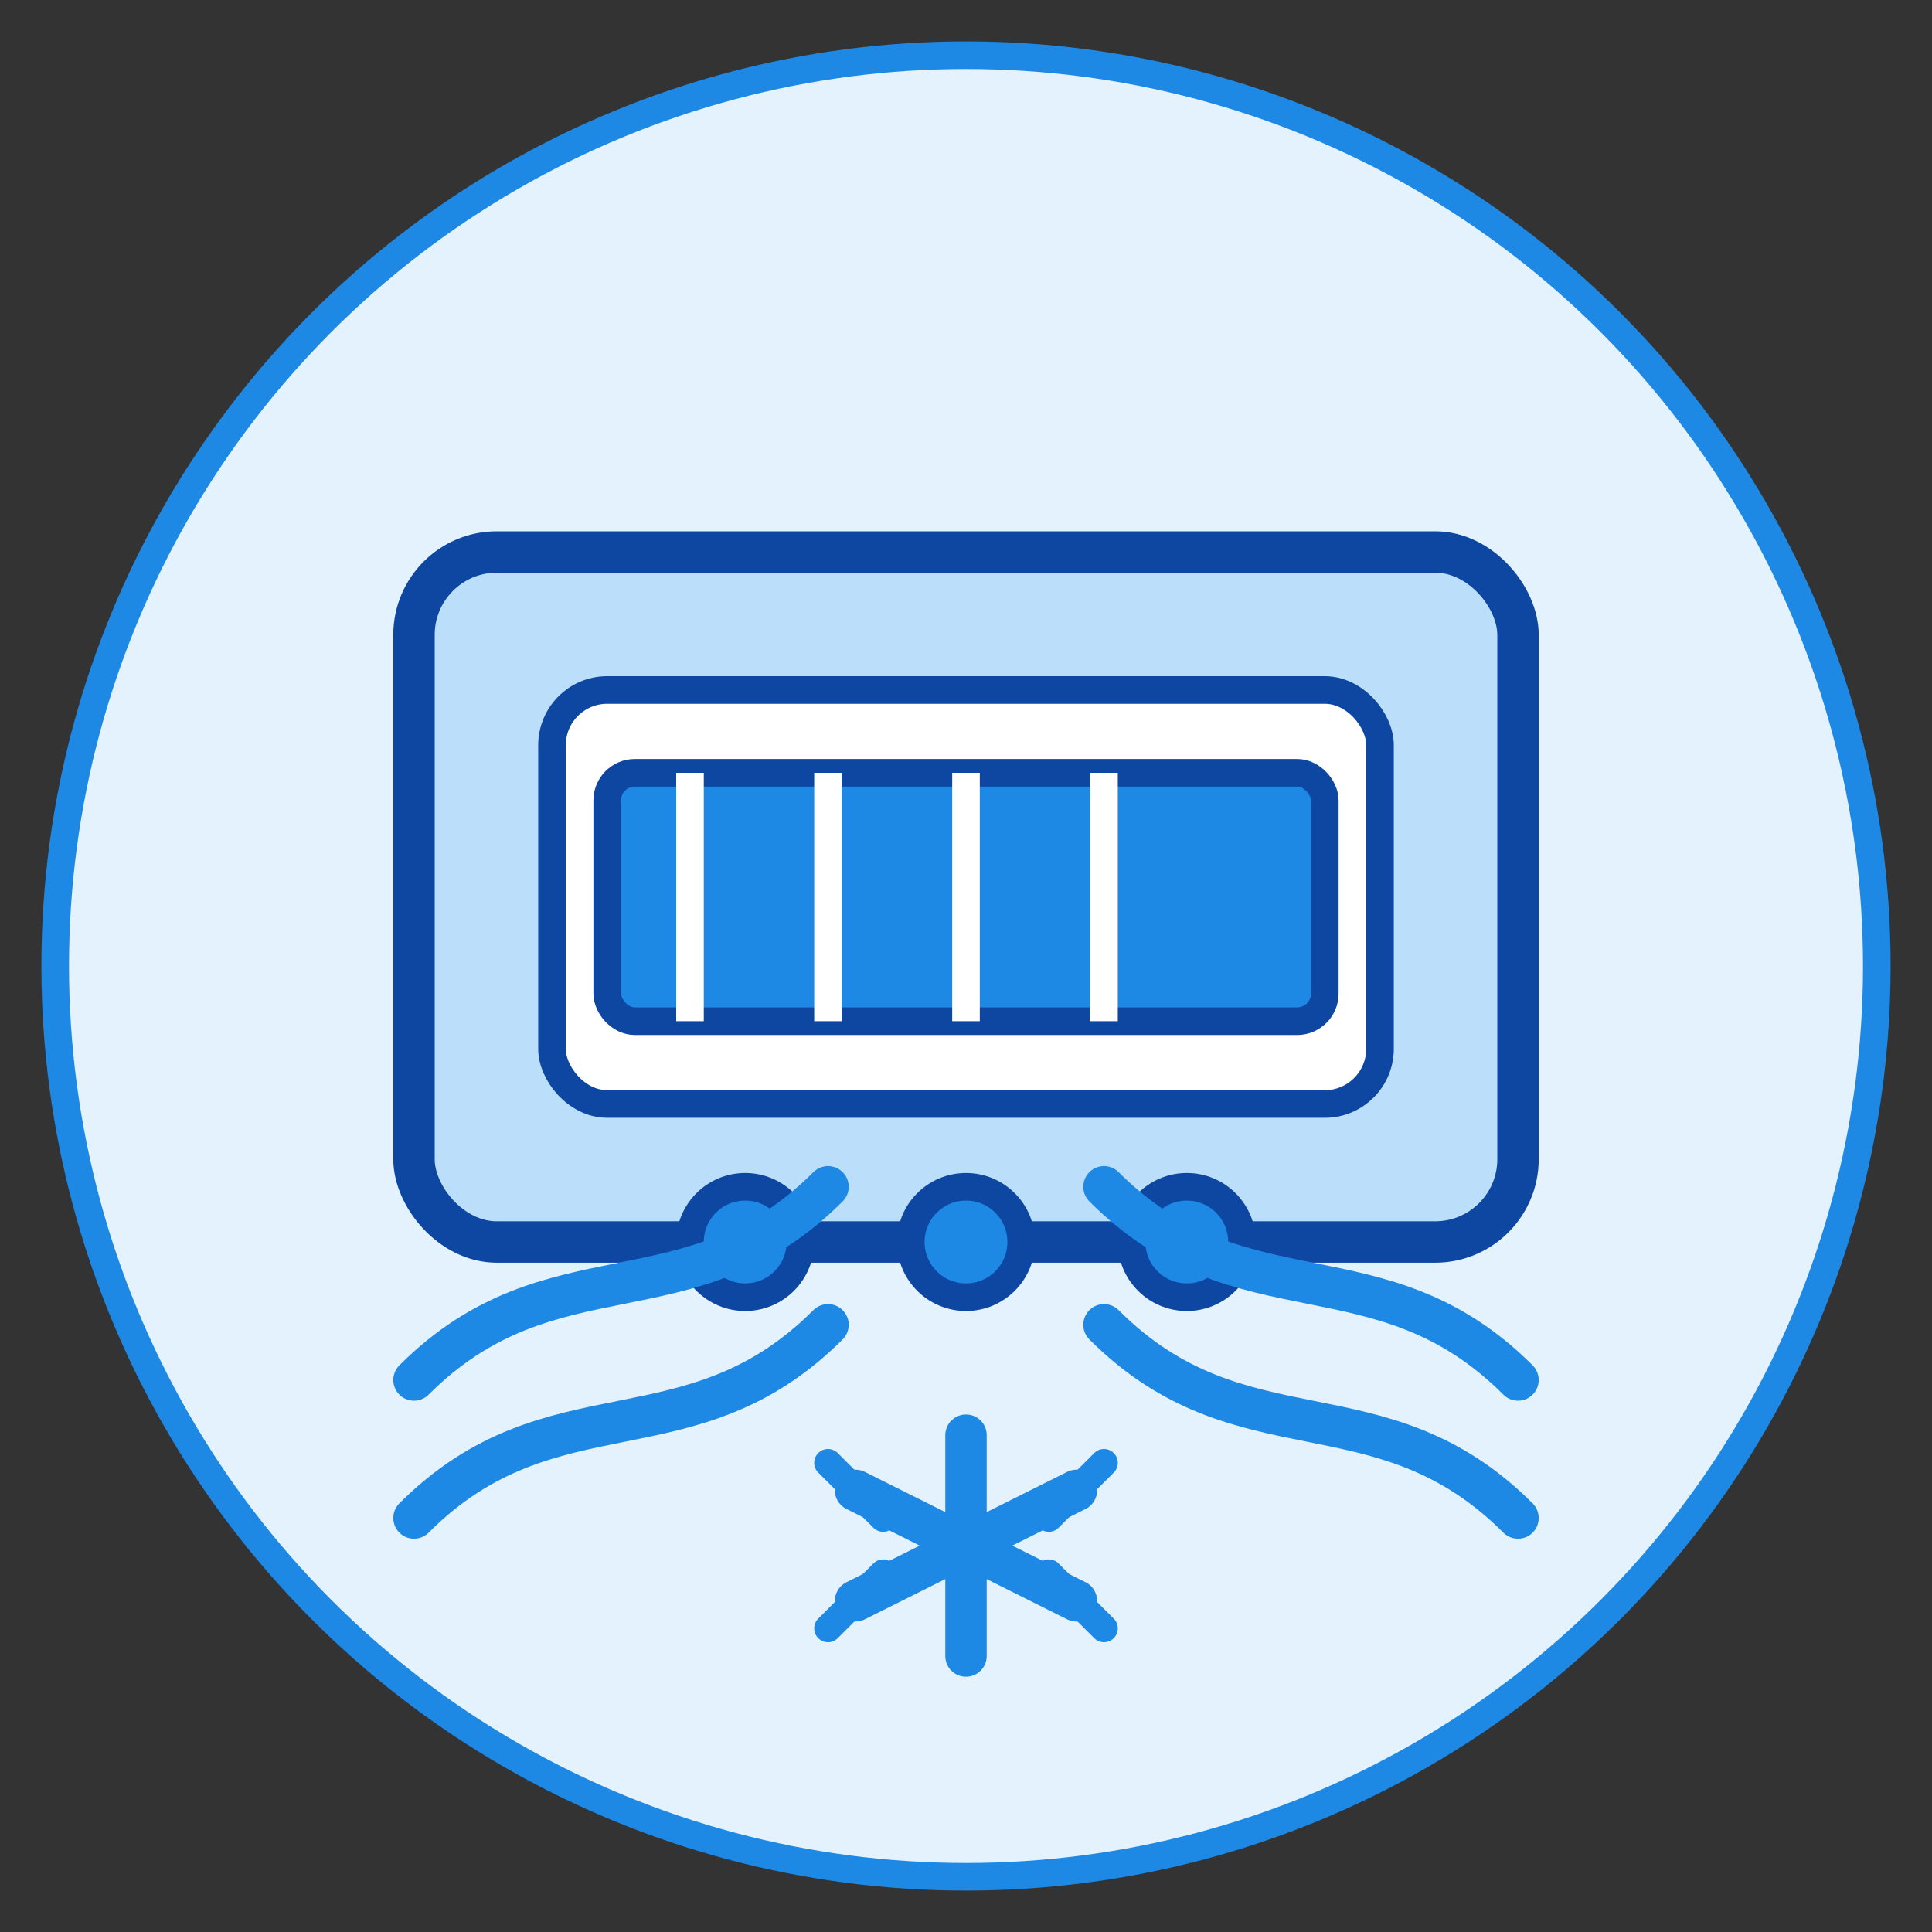 <svg xmlns="http://www.w3.org/2000/svg" width="70" height="70" viewBox="0 0 70 70">
  <rect x="0" y="0" width="70" height="70" fill="#333333" stroke="none"/>
  <circle cx="35" cy="35" r="33" fill="#e3f2fd" stroke="#1e88e5" stroke-width="1"/>
  
  <!-- AC Unit -->
  <rect x="15" y="20" width="40" height="25" rx="3" ry="3" fill="#bbdefb" stroke="#0d47a1" stroke-width="1.5"/>
  <rect x="20" y="25" width="30" height="15" rx="2" ry="2" fill="#ffffff" stroke="#0d47a1" stroke-width="1"/>
  
  <!-- Air Vents -->
  <rect x="22" y="28" width="26" height="9" rx="1" ry="1" fill="#1e88e5" stroke="#0d47a1" stroke-width="1"/>
  <line x1="25" y1="28" x2="25" y2="37" stroke="#ffffff" stroke-width="1"/>
  <line x1="30" y1="28" x2="30" y2="37" stroke="#ffffff" stroke-width="1"/>
  <line x1="35" y1="28" x2="35" y2="37" stroke="#ffffff" stroke-width="1"/>
  <line x1="40" y1="28" x2="40" y2="37" stroke="#ffffff" stroke-width="1"/>
  
  <!-- Control Buttons -->
  <circle cx="35" cy="45" r="2" fill="#1e88e5" stroke="#0d47a1" stroke-width="1"/>
  <circle cx="27" cy="45" r="2" fill="#1e88e5" stroke="#0d47a1" stroke-width="1"/>
  <circle cx="43" cy="45" r="2" fill="#1e88e5" stroke="#0d47a1" stroke-width="1"/>
  
  <!-- Air Flow Symbols -->
  <path d="M15,55 C20,50 25,53 30,48 M40,48 C45,53 50,50 55,55" fill="none" stroke="#1e88e5" stroke-width="1.5" stroke-linecap="round" stroke-linejoin="round"/>
  <path d="M15,50 C20,45 25,48 30,43 M40,43 C45,48 50,45 55,50" fill="none" stroke="#1e88e5" stroke-width="1.5" stroke-linecap="round" stroke-linejoin="round"/>
  
  <!-- Snowflake Symbol -->
  <path d="M35,52 L35,60 M31,54 L39,58 M31,58 L39,54" stroke="#1e88e5" stroke-width="1.5" stroke-linecap="round"/>
  <path d="M32,55 L30,53 M38,55 L40,53 M32,57 L30,59 M38,57 L40,59" stroke="#1e88e5" stroke-width="1" stroke-linecap="round"/>
</svg>
